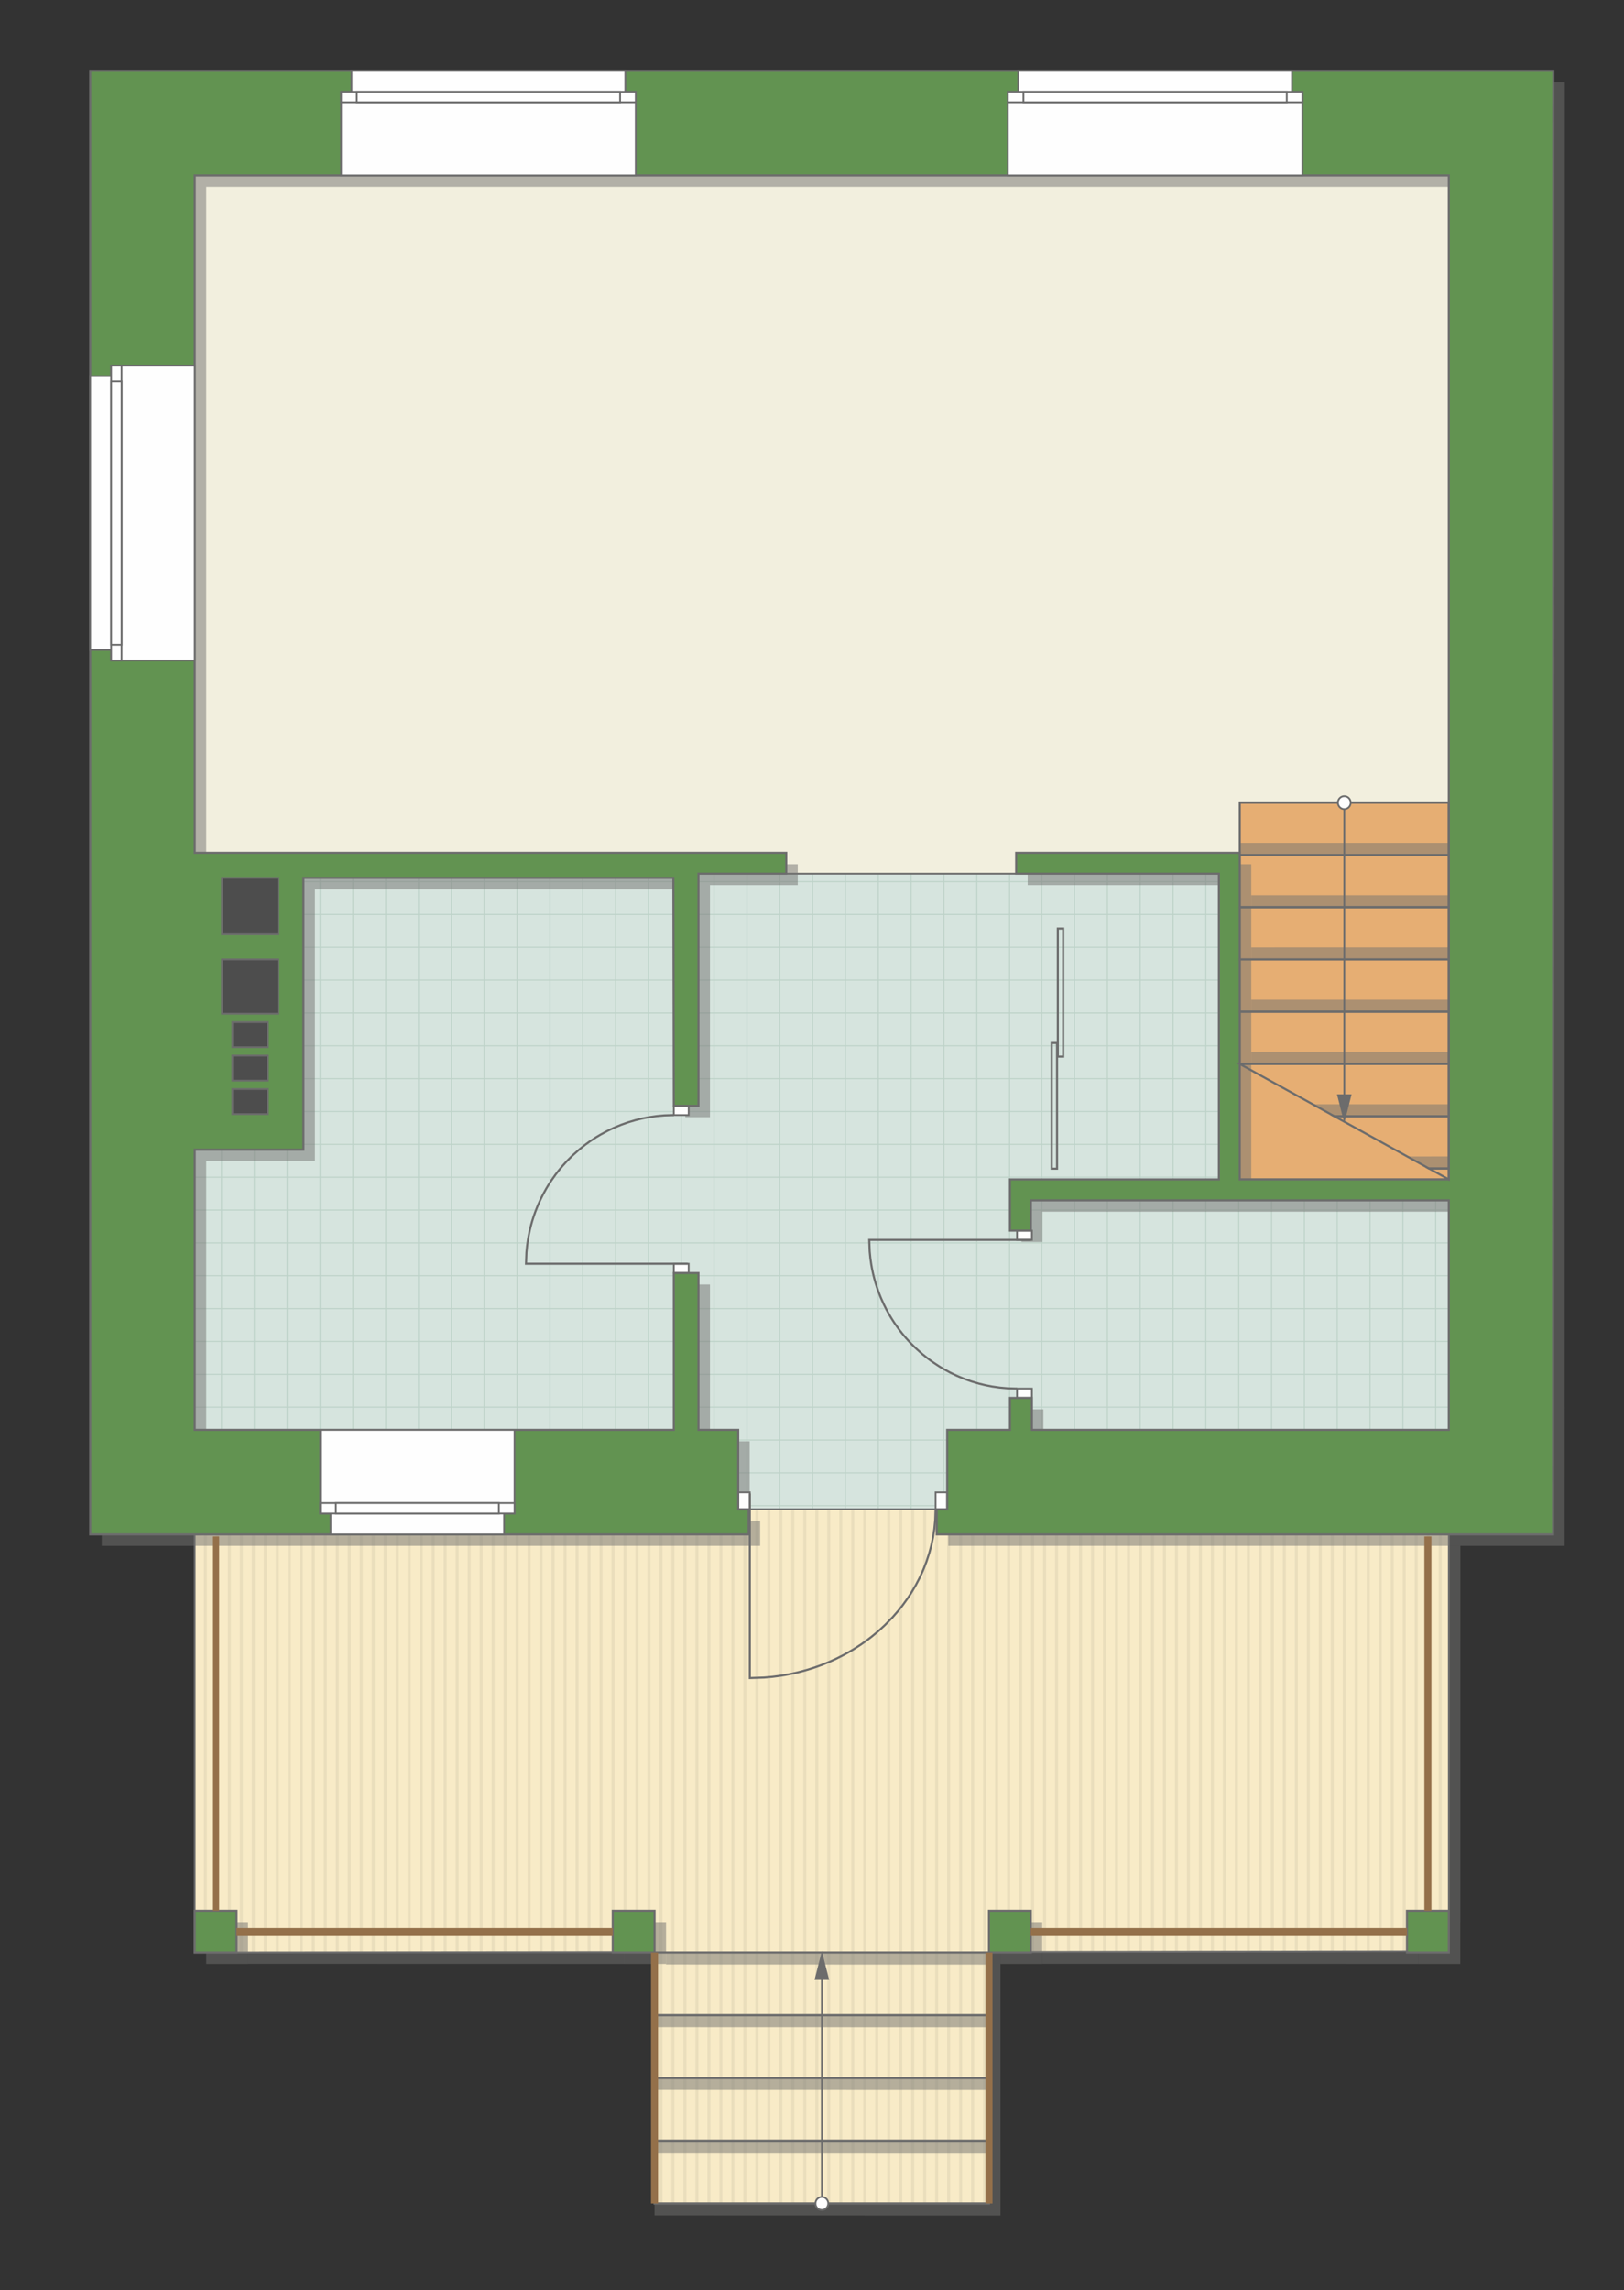 <?xml version="1.0" encoding="UTF-8"?>
<!DOCTYPE svg PUBLIC "-//W3C//DTD SVG 1.1//EN" "http://www.w3.org/Graphics/SVG/1.1/DTD/svg11.dtd">
<!-- Creator: CorelDRAW -->
<svg xmlns="http://www.w3.org/2000/svg" xml:space="preserve" width="155.327mm" height="218.972mm" version="1.1" style="shape-rendering:geometricPrecision; text-rendering:geometricPrecision; image-rendering:optimizeQuality; fill-rule:evenodd; clip-rule:evenodd"
viewBox="0 0 17343.67 24450.25"
 xmlns:xlink="http://www.w3.org/1999/xlink"
 xmlns:xodm="http://www.corel.com/coreldraw/odm/2003">
 <rect x="0" y="0" width="17343.67" height="24450.25" fill="#333333" stroke="none"/>
 <defs>
  <style type="text/css">
   <![CDATA[
    .str4 {stroke:#94704A;stroke-width:75.58;stroke-miterlimit:22.926}
    .str1 {stroke:#6C6C6C;stroke-width:18.86;stroke-miterlimit:22.926}
    .str2 {stroke:#6C6C6C;stroke-width:18.9;stroke-miterlimit:22.926}
    .str3 {stroke:#6C6C6C;stroke-width:22.33;stroke-miterlimit:22.926}
    .str0 {stroke:#BDD2C8;stroke-width:11.17;stroke-miterlimit:22.926}
    .fil1 {fill:none}
    .fil8 {fill:#FEFEFE}
    .fil0 {fill:#D6E4DE}
    .fil10 {fill:#4D4D4D}
    .fil9 {fill:#629351}
    .fil11 {fill:#6C6C6C}
    .fil6 {fill:#E6AE73}
    .fil4 {fill:#EADEBC}
    .fil5 {fill:#F2EFDE}
    .fil3 {fill:#F8EBC7}
    .fil12 {fill:white}
    .fil2 {fill:white}
    .fil7 {fill:#727271;fill-opacity:0.502}
   ]]>
  </style>
    <clipPath id="id0">
     <path d="M10136.4 16113.3l5336.11 -848.24 0 -2450.35 -2411.43 -2.14 -43.9 -851.27 0 -2633.94 -9843.64 0 -1093.7 2589.27 -2.23 3350.65 5805.93 846.04 2252.87 -0.03z"/>
    </clipPath>
    <clipPath id="id1">
     <path d="M2079.76 16381.17l5803.76 -267.86 2232.16 0 5356.85 267.86 0 4452.23 -4910.75 7.06 0 2683.56 -3571.32 0 0 -2683.28 -4910.7 4.69 0 -4464.25z"/>
    </clipPath>
 </defs>
 <g id="пол">
  <g id="_2349603131440">
   <polygon class="fil0" points="10136.4,16113.3 15472.5,15265.06 15472.5,12814.72 13061.07,12812.57 13017.17,11961.31 13017.17,9327.37 3173.53,9327.37 2079.83,11916.64 2077.6,15267.3 7883.53,16113.34 "/>
   <g style="clip-path:url(#id0)">
    <g>
     <path id="_1" class="fil1 str0" d="M8327.24 22027.85l0 -14087.14m350.7 14087.14l0 -14087.14m350.7 14087.14l0 -14087.14m350.7 14087.14l0 -14087.14m350.7 14087.14l0 -14087.14m350.69 14087.14l0 -14087.14m350.7 14087.14l0 -14087.14m350.7 14087.14l0 -14087.14m-5260.27 14087.33l0 -14087.15m350.7 14087.15l0 -14087.15m350.7 14087.15l0 -14087.15m350.7 14087.15l0 -14087.15m350.7 14087.15l0 -14087.15m350.69 14087.15l0 -14087.15m350.7 14087.15l0 -14087.15m350.7 14087.15l0 -14087.15m-5260.45 14086.96l0 -14087.14m350.7 14087.14l0 -14087.14m350.7 14087.14l0 -14087.14m350.69 14087.14l0 -14087.14m350.7 14087.14l0 -14087.14m350.7 14087.14l0 -14087.14m350.7 14087.14l0 -14087.14m350.7 14087.14l0 -14087.14m-5260.27 14087.33l0 -14087.15m350.7 14087.15l0 -14087.15m350.7 14087.15l0 -14087.15m350.69 14087.15l0 -14087.15m350.7 14087.15l0 -14087.15m350.7 14087.15l0 -14087.15m350.7 14087.15l0 -14087.15m350.7 14087.15l0 -14087.15"/>
     <path class="fil1 str0" d="M-3301.1 17477.3l23037.21 0m-23037.21 350.69l23037.21 0m-23037.21 350.7l23037.21 0m-23037.21 350.7l23037.21 0m-23037.21 350.7l23037.21 0m-23037.21 350.7l23037.21 0m-23037.21 350.69l23037.21 0m-23037.21 350.7l23037.21 0m-23037.51 -5260.26l23037.21 0m-23037.21 350.69l23037.21 0m-23037.21 350.7l23037.21 0m-23037.21 350.7l23037.21 0m-23037.21 350.7l23037.21 0m-23037.21 350.7l23037.21 0m-23037.21 350.69l23037.21 0m-23037.21 350.7l23037.21 0m-23036.91 -5260.45l23037.21 0m-23037.21 350.7l23037.21 0m-23037.21 350.7l23037.21 0m-23037.21 350.7l23037.21 0m-23037.21 350.69l23037.21 0m-23037.21 350.7l23037.21 0m-23037.21 350.7l23037.21 0m-23037.21 350.7l23037.21 0m-23037.51 -5260.27l23037.21 0m-23037.21 350.7l23037.21 0m-23037.21 350.7l23037.21 0m-23037.21 350.7l23037.21 0m-23037.21 350.69l23037.21 0m-23037.21 350.7l23037.21 0m-23037.21 350.7l23037.21 0m-23037.21 350.7l23037.21 0"/>
     <path class="fil1 str0" d="M-2543.98 22028.04l0 -14087.15m350.7 14087.15l0 -14087.15m350.7 14087.15l0 -14087.15m350.7 14087.15l0 -14087.15m350.7 14087.15l0 -14087.15m350.69 14087.15l0 -14087.15m350.7 14087.15l0 -14087.15m350.7 14087.15l0 -14087.15m-2805.39 14087.33l0 -14087.15"/>
     <path class="fil1 str0" d="M19541.15 22177.26l0 -14087.15m350.7 14087.15l0 -14087.15m350.7 14087.15l0 -14087.15m350.7 14087.15l0 -14087.15m350.7 14087.15l0 -14087.15m350.69 14087.15l0 -14087.15m350.7 14087.15l0 -14087.15m350.7 14087.15l0 -14087.15m-5260.27 14087.33l0 -14087.14m350.7 14087.14l0 -14087.14m350.7 14087.14l0 -14087.14m350.7 14087.14l0 -14087.14m350.69 14087.14l0 -14087.14m350.7 14087.14l0 -14087.14m350.7 14087.14l0 -14087.14m350.7 14087.14l0 -14087.14m-5260.45 14086.96l0 -14087.15m350.7 14087.15l0 -14087.15m350.7 14087.15l0 -14087.15m350.69 14087.15l0 -14087.15m350.7 14087.15l0 -14087.15m350.7 14087.15l0 -14087.15m350.7 14087.15l0 -14087.15m350.7 14087.15l0 -14087.15m-5260.27 14087.33l0 -14087.14m350.7 14087.14l0 -14087.14m350.69 14087.14l0 -14087.14m350.7 14087.14l0 -14087.14m350.7 14087.14l0 -14087.14m350.7 14087.14l0 -14087.14m350.7 14087.14l0 -14087.14m350.69 14087.14l0 -14087.14"/>
    </g>
   </g>
   <polygon class="fil1" points="10136.4,16113.3 15472.5,15265.06 15472.5,12814.72 13061.07,12812.57 13017.17,11961.31 13017.17,9327.37 3173.53,9327.37 2079.83,11916.64 2077.6,15267.3 7883.53,16113.34 "/>
   <polygon class="fil2" points="2079.76,16381.17 7883.52,16113.31 10115.68,16113.31 15472.54,16381.17 15472.54,20833.4 10561.78,20840.46 10561.78,23524.01 6990.46,23524.01 6990.46,20840.73 2079.76,20845.42 "/>
   <g style="clip-path:url(#id1)">
    <g>
     <g>
      <rect class="fil3" transform="matrix(4.67283E-13 9.611 50.716 -5.7666E-11 769.525 14118.7)" width="1042.23" height="257.49"/>
      <rect class="fil4" transform="matrix(4.67283E-13 9.611 0.124 -1.41348E-13 769.525 14118.7)" width="1042.23" height="257.49"/>
      <rect class="fil4" transform="matrix(4.67283E-13 9.611 0.124 -1.41348E-13 8451.11 14118.7)" width="1042.23" height="257.49"/>
      <rect class="fil4" transform="matrix(4.67283E-13 9.611 0.124 -1.41348E-13 2689.92 14118.7)" width="1042.23" height="257.49"/>
      <rect class="fil4" transform="matrix(4.67283E-13 9.611 0.124 -1.41348E-13 10371.5 14118.7)" width="1042.23" height="257.49"/>
      <rect class="fil4" transform="matrix(4.67283E-13 9.611 0.124 -1.41348E-13 4610.32 14118.7)" width="1042.23" height="257.49"/>
      <rect class="fil4" transform="matrix(4.67283E-13 9.611 0.124 -1.41348E-13 12291.9 14118.7)" width="1042.23" height="257.49"/>
      <rect class="fil4" transform="matrix(4.67283E-13 9.611 0.124 -1.41348E-13 6530.71 14118.7)" width="1042.23" height="257.49"/>
      <rect class="fil4" transform="matrix(4.67283E-13 9.611 0.124 -1.41348E-13 1153.6 14118.7)" width="1042.23" height="257.49"/>
      <rect class="fil4" transform="matrix(4.67283E-13 9.611 0.124 -1.41348E-13 8835.19 14118.7)" width="1042.23" height="257.49"/>
      <rect class="fil4" transform="matrix(4.67283E-13 9.611 0.124 -1.41348E-13 3074 14118.7)" width="1042.23" height="257.49"/>
      <rect class="fil4" transform="matrix(4.67283E-13 9.611 0.124 -1.41348E-13 10755.6 14118.7)" width="1042.23" height="257.49"/>
      <rect class="fil4" transform="matrix(4.67283E-13 9.611 0.124 -1.41348E-13 4994.39 14118.7)" width="1042.23" height="257.49"/>
      <rect class="fil4" transform="matrix(4.67283E-13 9.611 0.124 -1.41348E-13 12676 14118.7)" width="1042.23" height="257.49"/>
      <rect class="fil4" transform="matrix(4.67283E-13 9.611 0.124 -1.41348E-13 6914.79 14118.7)" width="1042.23" height="257.49"/>
      <rect class="fil4" transform="matrix(4.67283E-13 9.611 0.124 -1.41348E-13 1537.68 14118.7)" width="1042.23" height="257.49"/>
      <rect class="fil4" transform="matrix(4.67283E-13 9.611 0.124 -1.41348E-13 9219.26 14118.7)" width="1042.23" height="257.49"/>
      <rect class="fil4" transform="matrix(4.67283E-13 9.611 0.124 -1.41348E-13 3458.08 14118.7)" width="1042.23" height="257.49"/>
      <rect class="fil4" transform="matrix(4.67283E-13 9.611 0.124 -1.41348E-13 11139.7 14118.7)" width="1042.23" height="257.49"/>
      <rect class="fil4" transform="matrix(4.67283E-13 9.611 0.124 -1.41348E-13 5378.47 14118.7)" width="1042.23" height="257.49"/>
      <rect class="fil4" transform="matrix(4.67283E-13 9.611 0.124 -1.41348E-13 13060.1 14118.7)" width="1042.23" height="257.49"/>
      <rect class="fil4" transform="matrix(4.67283E-13 9.611 0.124 -1.41348E-13 7298.87 14118.7)" width="1042.23" height="257.49"/>
      <rect class="fil4" transform="matrix(4.67283E-13 9.611 0.124 -1.41348E-13 1921.76 14118.7)" width="1042.23" height="257.49"/>
      <rect class="fil4" transform="matrix(4.67283E-13 9.611 0.124 -1.41348E-13 9603.34 14118.7)" width="1042.23" height="257.49"/>
      <rect class="fil4" transform="matrix(4.67283E-13 9.611 0.124 -1.41348E-13 3842.16 14118.7)" width="1042.23" height="257.49"/>
      <rect class="fil4" transform="matrix(4.67283E-13 9.611 0.124 -1.41348E-13 11523.7 14118.7)" width="1042.23" height="257.49"/>
      <rect class="fil4" transform="matrix(4.67283E-13 9.611 0.124 -1.41348E-13 5762.55 14118.7)" width="1042.23" height="257.49"/>
      <rect class="fil4" transform="matrix(4.67283E-13 9.611 0.124 -1.41348E-13 13444.1 14118.7)" width="1042.23" height="257.49"/>
      <rect class="fil4" transform="matrix(4.67283E-13 9.611 0.124 -1.41348E-13 7682.95 14118.7)" width="1042.23" height="257.49"/>
      <rect class="fil4" transform="matrix(4.67283E-13 9.611 0.124 -1.41348E-13 2305.84 14118.7)" width="1042.23" height="257.49"/>
      <rect class="fil4" transform="matrix(4.67283E-13 9.611 0.124 -1.41348E-13 9987.42 14118.7)" width="1042.23" height="257.49"/>
      <rect class="fil4" transform="matrix(4.67283E-13 9.611 0.124 -1.41348E-13 4226.24 14118.7)" width="1042.23" height="257.49"/>
      <rect class="fil4" transform="matrix(4.67283E-13 9.611 0.124 -1.41348E-13 11907.8 14118.7)" width="1042.23" height="257.49"/>
      <rect class="fil4" transform="matrix(4.67283E-13 9.611 0.124 -1.41348E-13 6146.63 14118.7)" width="1042.23" height="257.49"/>
      <rect class="fil4" transform="matrix(4.67283E-13 9.611 0.124 -1.41348E-13 8067.03 14118.7)" width="1042.23" height="257.49"/>
      <rect class="fil4" transform="matrix(4.67283E-13 9.611 0.124 -1.41348E-13 897.551 14118.7)" width="1042.23" height="257.49"/>
      <rect class="fil4" transform="matrix(4.67283E-13 9.611 0.124 -1.41348E-13 8579.13 14118.7)" width="1042.23" height="257.49"/>
      <rect class="fil4" transform="matrix(4.67283E-13 9.611 0.124 -1.41348E-13 2817.95 14118.7)" width="1042.23" height="257.49"/>
      <rect class="fil4" transform="matrix(4.67283E-13 9.611 0.124 -1.41348E-13 10499.5 14118.7)" width="1042.23" height="257.49"/>
      <rect class="fil4" transform="matrix(4.67283E-13 9.611 0.124 -1.41348E-13 4738.34 14118.7)" width="1042.23" height="257.49"/>
      <rect class="fil4" transform="matrix(4.67283E-13 9.611 0.124 -1.41348E-13 12419.9 14118.7)" width="1042.23" height="257.49"/>
      <rect class="fil4" transform="matrix(4.67283E-13 9.611 0.124 -1.41348E-13 6658.74 14118.7)" width="1042.23" height="257.49"/>
      <rect class="fil4" transform="matrix(4.67283E-13 9.611 0.124 -1.41348E-13 1281.63 14118.7)" width="1042.23" height="257.49"/>
      <rect class="fil4" transform="matrix(4.67283E-13 9.611 0.124 -1.41348E-13 8963.21 14118.7)" width="1042.23" height="257.49"/>
      <rect class="fil4" transform="matrix(4.67283E-13 9.611 0.124 -1.41348E-13 3202.03 14118.7)" width="1042.23" height="257.49"/>
      <rect class="fil4" transform="matrix(4.67283E-13 9.611 0.124 -1.41348E-13 10883.6 14118.7)" width="1042.23" height="257.49"/>
      <rect class="fil4" transform="matrix(4.67283E-13 9.611 0.124 -1.41348E-13 5122.42 14118.7)" width="1042.23" height="257.49"/>
      <rect class="fil4" transform="matrix(4.67283E-13 9.611 0.124 -1.41348E-13 12804 14118.7)" width="1042.23" height="257.49"/>
      <rect class="fil4" transform="matrix(4.67283E-13 9.611 0.124 -1.41348E-13 7042.82 14118.7)" width="1042.23" height="257.49"/>
      <rect class="fil4" transform="matrix(4.67283E-13 9.611 0.124 -1.41348E-13 1665.71 14118.7)" width="1042.23" height="257.49"/>
      <rect class="fil4" transform="matrix(4.67283E-13 9.611 0.124 -1.41348E-13 9347.29 14118.7)" width="1042.23" height="257.49"/>
      <rect class="fil4" transform="matrix(4.67283E-13 9.611 0.124 -1.41348E-13 3586.1 14118.7)" width="1042.23" height="257.49"/>
      <rect class="fil4" transform="matrix(4.67283E-13 9.611 0.124 -1.41348E-13 11267.7 14118.7)" width="1042.23" height="257.49"/>
      <rect class="fil4" transform="matrix(4.67283E-13 9.611 0.124 -1.41348E-13 5506.5 14118.7)" width="1042.23" height="257.49"/>
      <rect class="fil4" transform="matrix(4.67283E-13 9.611 0.124 -1.41348E-13 13188.1 14118.7)" width="1042.23" height="257.49"/>
      <rect class="fil4" transform="matrix(4.67283E-13 9.611 0.124 -1.41348E-13 7426.9 14118.7)" width="1042.23" height="257.49"/>
      <rect class="fil4" transform="matrix(4.67283E-13 9.611 0.124 -1.41348E-13 2049.79 14118.7)" width="1042.23" height="257.49"/>
      <rect class="fil4" transform="matrix(4.67283E-13 9.611 0.124 -1.41348E-13 9731.37 14118.7)" width="1042.23" height="257.49"/>
      <rect class="fil4" transform="matrix(4.67283E-13 9.611 0.124 -1.41348E-13 3970.18 14118.7)" width="1042.23" height="257.49"/>
      <rect class="fil4" transform="matrix(4.67283E-13 9.611 0.124 -1.41348E-13 11651.8 14118.7)" width="1042.23" height="257.49"/>
      <rect class="fil4" transform="matrix(4.67283E-13 9.611 0.124 -1.41348E-13 5890.58 14118.7)" width="1042.23" height="257.49"/>
      <rect class="fil4" transform="matrix(4.67283E-13 9.611 0.124 -1.41348E-13 13572.2 14118.7)" width="1042.23" height="257.49"/>
      <rect class="fil4" transform="matrix(4.67283E-13 9.611 0.124 -1.41348E-13 7810.97 14118.7)" width="1042.23" height="257.49"/>
      <rect class="fil4" transform="matrix(4.67283E-13 9.611 0.124 -1.41348E-13 2433.87 14118.7)" width="1042.23" height="257.49"/>
      <rect class="fil4" transform="matrix(4.67283E-13 9.611 0.124 -1.41348E-13 10115.4 14118.7)" width="1042.23" height="257.49"/>
      <rect class="fil4" transform="matrix(4.67283E-13 9.611 0.124 -1.41348E-13 4354.26 14118.7)" width="1042.23" height="257.49"/>
      <rect class="fil4" transform="matrix(4.67283E-13 9.611 0.124 -1.41348E-13 12035.8 14118.7)" width="1042.23" height="257.49"/>
      <rect class="fil4" transform="matrix(4.67283E-13 9.611 0.124 -1.41348E-13 6274.66 14118.7)" width="1042.23" height="257.49"/>
      <rect class="fil4" transform="matrix(4.67283E-13 9.611 0.124 -1.41348E-13 8195.05 14118.7)" width="1042.23" height="257.49"/>
      <rect class="fil4" transform="matrix(4.67283E-13 9.611 0.124 -1.41348E-13 1025.58 14118.7)" width="1042.23" height="257.49"/>
      <rect class="fil4" transform="matrix(4.67283E-13 9.611 0.124 -1.41348E-13 8707.16 14118.7)" width="1042.23" height="257.49"/>
      <rect class="fil4" transform="matrix(4.67283E-13 9.611 0.124 -1.41348E-13 2945.97 14118.7)" width="1042.23" height="257.49"/>
      <rect class="fil4" transform="matrix(4.67283E-13 9.611 0.124 -1.41348E-13 10627.6 14118.7)" width="1042.23" height="257.49"/>
      <rect class="fil4" transform="matrix(4.67283E-13 9.611 0.124 -1.41348E-13 4866.37 14118.7)" width="1042.23" height="257.49"/>
      <rect class="fil4" transform="matrix(4.67283E-13 9.611 0.124 -1.41348E-13 12547.9 14118.7)" width="1042.23" height="257.49"/>
      <rect class="fil4" transform="matrix(4.67283E-13 9.611 0.124 -1.41348E-13 6786.76 14118.7)" width="1042.23" height="257.49"/>
      <rect class="fil4" transform="matrix(4.67283E-13 9.611 0.124 -1.41348E-13 1409.66 14118.7)" width="1042.23" height="257.49"/>
      <rect class="fil4" transform="matrix(4.67283E-13 9.611 0.124 -1.41348E-13 9091.24 14118.7)" width="1042.23" height="257.49"/>
      <rect class="fil4" transform="matrix(4.67283E-13 9.611 0.124 -1.41348E-13 3330.05 14118.7)" width="1042.23" height="257.49"/>
      <rect class="fil4" transform="matrix(4.67283E-13 9.611 0.124 -1.41348E-13 11011.6 14118.7)" width="1042.23" height="257.49"/>
      <rect class="fil4" transform="matrix(4.67283E-13 9.611 0.124 -1.41348E-13 5250.45 14118.7)" width="1042.23" height="257.49"/>
      <rect class="fil4" transform="matrix(4.67283E-13 9.611 0.124 -1.41348E-13 12932 14118.7)" width="1042.23" height="257.49"/>
      <rect class="fil4" transform="matrix(4.67283E-13 9.611 0.124 -1.41348E-13 7170.84 14118.7)" width="1042.23" height="257.49"/>
      <rect class="fil4" transform="matrix(4.67283E-13 9.611 0.124 -1.41348E-13 1793.74 14118.7)" width="1042.23" height="257.49"/>
      <rect class="fil4" transform="matrix(4.67283E-13 9.611 0.124 -1.41348E-13 9475.32 14118.7)" width="1042.23" height="257.49"/>
      <rect class="fil4" transform="matrix(4.67283E-13 9.611 0.124 -1.41348E-13 3714.13 14118.7)" width="1042.23" height="257.49"/>
      <rect class="fil4" transform="matrix(4.67283E-13 9.611 0.124 -1.41348E-13 11395.7 14118.7)" width="1042.23" height="257.49"/>
      <rect class="fil4" transform="matrix(4.67283E-13 9.611 0.124 -1.41348E-13 5634.53 14118.7)" width="1042.23" height="257.49"/>
      <rect class="fil4" transform="matrix(4.67283E-13 9.611 0.124 -1.41348E-13 13316.1 14118.7)" width="1042.23" height="257.49"/>
      <rect class="fil4" transform="matrix(4.67283E-13 9.611 0.124 -1.41348E-13 7554.92 14118.7)" width="1042.23" height="257.49"/>
      <rect class="fil4" transform="matrix(4.67283E-13 9.611 0.124 -1.41348E-13 2177.81 14118.7)" width="1042.23" height="257.49"/>
      <rect class="fil4" transform="matrix(4.67283E-13 9.611 0.124 -1.41348E-13 9859.4 14118.7)" width="1042.23" height="257.49"/>
      <rect class="fil4" transform="matrix(4.67283E-13 9.611 0.124 -1.41348E-13 4098.21 14118.7)" width="1042.23" height="257.49"/>
      <rect class="fil4" transform="matrix(4.67283E-13 9.611 0.124 -1.41348E-13 11779.8 14118.7)" width="1042.23" height="257.49"/>
      <rect class="fil4" transform="matrix(4.67283E-13 9.611 0.124 -1.41348E-13 6018.61 14118.7)" width="1042.23" height="257.49"/>
      <rect class="fil4" transform="matrix(4.67283E-13 9.611 0.124 -1.41348E-13 13700.2 14118.7)" width="1042.23" height="257.49"/>
      <rect class="fil4" transform="matrix(4.67283E-13 9.611 0.124 -1.41348E-13 7939 14118.7)" width="1042.23" height="257.49"/>
      <rect class="fil4" transform="matrix(4.67283E-13 9.611 0.124 -1.41348E-13 2561.89 14118.7)" width="1042.23" height="257.49"/>
      <rect class="fil4" transform="matrix(4.67283E-13 9.611 0.124 -1.41348E-13 10243.5 14118.7)" width="1042.23" height="257.49"/>
      <rect class="fil4" transform="matrix(4.67283E-13 9.611 0.124 -1.41348E-13 4482.29 14118.7)" width="1042.23" height="257.49"/>
      <rect class="fil4" transform="matrix(4.67283E-13 9.611 0.124 -1.41348E-13 12163.9 14118.7)" width="1042.23" height="257.49"/>
      <rect class="fil4" transform="matrix(4.67283E-13 9.611 0.124 -1.41348E-13 6402.68 14118.7)" width="1042.23" height="257.49"/>
      <rect class="fil4" transform="matrix(4.67283E-13 9.611 0.124 -1.41348E-13 8323.08 14118.7)" width="1042.23" height="257.49"/>
     </g>
     <g>
      <rect class="fil3" transform="matrix(4.67283E-13 9.611 50.716 -5.7666E-11 13828.2 14118.7)" width="1042.23" height="257.49"/>
      <rect class="fil4" transform="matrix(4.67283E-13 9.611 0.124 -1.41348E-13 13828.2 14118.7)" width="1042.23" height="257.49"/>
      <rect class="fil4" transform="matrix(4.67283E-13 9.611 0.124 -1.41348E-13 21509.8 14118.7)" width="1042.23" height="257.49"/>
      <rect class="fil4" transform="matrix(4.67283E-13 9.611 0.124 -1.41348E-13 15748.6 14118.7)" width="1042.23" height="257.49"/>
      <rect class="fil4" transform="matrix(4.67283E-13 9.611 0.124 -1.41348E-13 23430.2 14118.7)" width="1042.23" height="257.49"/>
      <rect class="fil4" transform="matrix(4.67283E-13 9.611 0.124 -1.41348E-13 17669 14118.7)" width="1042.23" height="257.49"/>
      <rect class="fil4" transform="matrix(4.67283E-13 9.611 0.124 -1.41348E-13 25350.6 14118.7)" width="1042.23" height="257.49"/>
      <rect class="fil4" transform="matrix(4.67283E-13 9.611 0.124 -1.41348E-13 19589.4 14118.7)" width="1042.23" height="257.49"/>
      <rect class="fil4" transform="matrix(4.67283E-13 9.611 0.124 -1.41348E-13 14212.3 14118.7)" width="1042.23" height="257.49"/>
      <rect class="fil4" transform="matrix(4.67283E-13 9.611 0.124 -1.41348E-13 21893.9 14118.7)" width="1042.23" height="257.49"/>
      <rect class="fil4" transform="matrix(4.67283E-13 9.611 0.124 -1.41348E-13 16132.7 14118.7)" width="1042.23" height="257.49"/>
      <rect class="fil4" transform="matrix(4.67283E-13 9.611 0.124 -1.41348E-13 23814.3 14118.7)" width="1042.23" height="257.49"/>
      <rect class="fil4" transform="matrix(4.67283E-13 9.611 0.124 -1.41348E-13 18053.1 14118.7)" width="1042.23" height="257.49"/>
      <rect class="fil4" transform="matrix(4.67283E-13 9.611 0.124 -1.41348E-13 25734.7 14118.7)" width="1042.23" height="257.49"/>
      <rect class="fil4" transform="matrix(4.67283E-13 9.611 0.124 -1.41348E-13 19973.5 14118.7)" width="1042.23" height="257.49"/>
      <rect class="fil4" transform="matrix(4.67283E-13 9.611 0.124 -1.41348E-13 14596.4 14118.7)" width="1042.23" height="257.49"/>
      <rect class="fil4" transform="matrix(4.67283E-13 9.611 0.124 -1.41348E-13 22278 14118.7)" width="1042.23" height="257.49"/>
      <rect class="fil4" transform="matrix(4.67283E-13 9.611 0.124 -1.41348E-13 16516.8 14118.7)" width="1042.23" height="257.49"/>
      <rect class="fil4" transform="matrix(4.67283E-13 9.611 0.124 -1.41348E-13 24198.4 14118.7)" width="1042.23" height="257.49"/>
      <rect class="fil4" transform="matrix(4.67283E-13 9.611 0.124 -1.41348E-13 18437.2 14118.7)" width="1042.23" height="257.49"/>
      <rect class="fil4" transform="matrix(4.67283E-13 9.611 0.124 -1.41348E-13 26118.7 14118.7)" width="1042.23" height="257.49"/>
      <rect class="fil4" transform="matrix(4.67283E-13 9.611 0.124 -1.41348E-13 20357.6 14118.7)" width="1042.23" height="257.49"/>
      <rect class="fil4" transform="matrix(4.67283E-13 9.611 0.124 -1.41348E-13 14980.5 14118.7)" width="1042.23" height="257.49"/>
      <rect class="fil4" transform="matrix(4.67283E-13 9.611 0.124 -1.41348E-13 22662 14118.7)" width="1042.23" height="257.49"/>
      <rect class="fil4" transform="matrix(4.67283E-13 9.611 0.124 -1.41348E-13 16900.8 14118.7)" width="1042.23" height="257.49"/>
      <rect class="fil4" transform="matrix(4.67283E-13 9.611 0.124 -1.41348E-13 24582.4 14118.7)" width="1042.23" height="257.49"/>
      <rect class="fil4" transform="matrix(4.67283E-13 9.611 0.124 -1.41348E-13 18821.2 14118.7)" width="1042.23" height="257.49"/>
      <rect class="fil4" transform="matrix(4.67283E-13 9.611 0.124 -1.41348E-13 26502.8 14118.7)" width="1042.23" height="257.49"/>
      <rect class="fil4" transform="matrix(4.67283E-13 9.611 0.124 -1.41348E-13 20741.6 14118.7)" width="1042.23" height="257.49"/>
      <rect class="fil4" transform="matrix(4.67283E-13 9.611 0.124 -1.41348E-13 15364.5 14118.7)" width="1042.23" height="257.49"/>
      <rect class="fil4" transform="matrix(4.67283E-13 9.611 0.124 -1.41348E-13 23046.1 14118.7)" width="1042.23" height="257.49"/>
      <rect class="fil4" transform="matrix(4.67283E-13 9.611 0.124 -1.41348E-13 17284.9 14118.7)" width="1042.23" height="257.49"/>
      <rect class="fil4" transform="matrix(4.67283E-13 9.611 0.124 -1.41348E-13 24966.5 14118.7)" width="1042.23" height="257.49"/>
      <rect class="fil4" transform="matrix(4.67283E-13 9.611 0.124 -1.41348E-13 19205.3 14118.7)" width="1042.23" height="257.49"/>
      <rect class="fil4" transform="matrix(4.67283E-13 9.611 0.124 -1.41348E-13 21125.7 14118.7)" width="1042.23" height="257.49"/>
      <rect class="fil4" transform="matrix(4.67283E-13 9.611 0.124 -1.41348E-13 13956.2 14118.7)" width="1042.23" height="257.49"/>
      <rect class="fil4" transform="matrix(4.67283E-13 9.611 0.124 -1.41348E-13 21637.8 14118.7)" width="1042.23" height="257.49"/>
      <rect class="fil4" transform="matrix(4.67283E-13 9.611 0.124 -1.41348E-13 15876.6 14118.7)" width="1042.23" height="257.49"/>
      <rect class="fil4" transform="matrix(4.67283E-13 9.611 0.124 -1.41348E-13 23558.2 14118.7)" width="1042.23" height="257.49"/>
      <rect class="fil4" transform="matrix(4.67283E-13 9.611 0.124 -1.41348E-13 17797 14118.7)" width="1042.23" height="257.49"/>
      <rect class="fil4" transform="matrix(4.67283E-13 9.611 0.124 -1.41348E-13 25478.6 14118.7)" width="1042.23" height="257.49"/>
      <rect class="fil4" transform="matrix(4.67283E-13 9.611 0.124 -1.41348E-13 19717.4 14118.7)" width="1042.23" height="257.49"/>
      <rect class="fil4" transform="matrix(4.67283E-13 9.611 0.124 -1.41348E-13 14340.3 14118.7)" width="1042.23" height="257.49"/>
      <rect class="fil4" transform="matrix(4.67283E-13 9.611 0.124 -1.41348E-13 22021.9 14118.7)" width="1042.23" height="257.49"/>
      <rect class="fil4" transform="matrix(4.67283E-13 9.611 0.124 -1.41348E-13 16260.7 14118.7)" width="1042.23" height="257.49"/>
      <rect class="fil4" transform="matrix(4.67283E-13 9.611 0.124 -1.41348E-13 23942.3 14118.7)" width="1042.23" height="257.49"/>
      <rect class="fil4" transform="matrix(4.67283E-13 9.611 0.124 -1.41348E-13 18181.1 14118.7)" width="1042.23" height="257.49"/>
      <rect class="fil4" transform="matrix(4.67283E-13 9.611 0.124 -1.41348E-13 25862.7 14118.7)" width="1042.23" height="257.49"/>
      <rect class="fil4" transform="matrix(4.67283E-13 9.611 0.124 -1.41348E-13 20101.5 14118.7)" width="1042.23" height="257.49"/>
      <rect class="fil4" transform="matrix(4.67283E-13 9.611 0.124 -1.41348E-13 14724.4 14118.7)" width="1042.23" height="257.49"/>
      <rect class="fil4" transform="matrix(4.67283E-13 9.611 0.124 -1.41348E-13 22406 14118.7)" width="1042.23" height="257.49"/>
      <rect class="fil4" transform="matrix(4.67283E-13 9.611 0.124 -1.41348E-13 16644.8 14118.7)" width="1042.23" height="257.49"/>
      <rect class="fil4" transform="matrix(4.67283E-13 9.611 0.124 -1.41348E-13 24326.4 14118.7)" width="1042.23" height="257.49"/>
      <rect class="fil4" transform="matrix(4.67283E-13 9.611 0.124 -1.41348E-13 18565.2 14118.7)" width="1042.23" height="257.49"/>
      <rect class="fil4" transform="matrix(4.67283E-13 9.611 0.124 -1.41348E-13 26246.8 14118.7)" width="1042.23" height="257.49"/>
      <rect class="fil4" transform="matrix(4.67283E-13 9.611 0.124 -1.41348E-13 20485.6 14118.7)" width="1042.23" height="257.49"/>
      <rect class="fil4" transform="matrix(4.67283E-13 9.611 0.124 -1.41348E-13 15108.5 14118.7)" width="1042.23" height="257.49"/>
      <rect class="fil4" transform="matrix(4.67283E-13 9.611 0.124 -1.41348E-13 22790.1 14118.7)" width="1042.23" height="257.49"/>
      <rect class="fil4" transform="matrix(4.67283E-13 9.611 0.124 -1.41348E-13 17028.9 14118.7)" width="1042.23" height="257.49"/>
      <rect class="fil4" transform="matrix(4.67283E-13 9.611 0.124 -1.41348E-13 24710.5 14118.7)" width="1042.23" height="257.49"/>
      <rect class="fil4" transform="matrix(4.67283E-13 9.611 0.124 -1.41348E-13 18949.3 14118.7)" width="1042.23" height="257.49"/>
      <rect class="fil4" transform="matrix(4.67283E-13 9.611 0.124 -1.41348E-13 26630.9 14118.7)" width="1042.23" height="257.49"/>
      <rect class="fil4" transform="matrix(4.67283E-13 9.611 0.124 -1.41348E-13 20869.7 14118.7)" width="1042.23" height="257.49"/>
      <rect class="fil4" transform="matrix(4.67283E-13 9.611 0.124 -1.41348E-13 15492.6 14118.7)" width="1042.23" height="257.49"/>
      <rect class="fil4" transform="matrix(4.67283E-13 9.611 0.124 -1.41348E-13 23174.1 14118.7)" width="1042.23" height="257.49"/>
      <rect class="fil4" transform="matrix(4.67283E-13 9.611 0.124 -1.41348E-13 17413 14118.7)" width="1042.23" height="257.49"/>
      <rect class="fil4" transform="matrix(4.67283E-13 9.611 0.124 -1.41348E-13 25094.5 14118.7)" width="1042.23" height="257.49"/>
      <rect class="fil4" transform="matrix(4.67283E-13 9.611 0.124 -1.41348E-13 19333.4 14118.7)" width="1042.23" height="257.49"/>
      <rect class="fil4" transform="matrix(4.67283E-13 9.611 0.124 -1.41348E-13 21253.7 14118.7)" width="1042.23" height="257.49"/>
      <rect class="fil4" transform="matrix(4.67283E-13 9.611 0.124 -1.41348E-13 14084.3 14118.7)" width="1042.23" height="257.49"/>
      <rect class="fil4" transform="matrix(4.67283E-13 9.611 0.124 -1.41348E-13 21765.9 14118.7)" width="1042.23" height="257.49"/>
      <rect class="fil4" transform="matrix(4.67283E-13 9.611 0.124 -1.41348E-13 16004.7 14118.7)" width="1042.23" height="257.49"/>
      <rect class="fil4" transform="matrix(4.67283E-13 9.611 0.124 -1.41348E-13 23686.2 14118.7)" width="1042.23" height="257.49"/>
      <rect class="fil4" transform="matrix(4.67283E-13 9.611 0.124 -1.41348E-13 17925.1 14118.7)" width="1042.23" height="257.49"/>
      <rect class="fil4" transform="matrix(4.67283E-13 9.611 0.124 -1.41348E-13 25606.6 14118.7)" width="1042.23" height="257.49"/>
      <rect class="fil4" transform="matrix(4.67283E-13 9.611 0.124 -1.41348E-13 19845.5 14118.7)" width="1042.23" height="257.49"/>
      <rect class="fil4" transform="matrix(4.67283E-13 9.611 0.124 -1.41348E-13 14468.3 14118.7)" width="1042.23" height="257.49"/>
      <rect class="fil4" transform="matrix(4.67283E-13 9.611 0.124 -1.41348E-13 22149.9 14118.7)" width="1042.23" height="257.49"/>
      <rect class="fil4" transform="matrix(4.67283E-13 9.611 0.124 -1.41348E-13 16388.7 14118.7)" width="1042.23" height="257.49"/>
      <rect class="fil4" transform="matrix(4.67283E-13 9.611 0.124 -1.41348E-13 24070.3 14118.7)" width="1042.23" height="257.49"/>
      <rect class="fil4" transform="matrix(4.67283E-13 9.611 0.124 -1.41348E-13 18309.1 14118.7)" width="1042.23" height="257.49"/>
      <rect class="fil4" transform="matrix(4.67283E-13 9.611 0.124 -1.41348E-13 25990.7 14118.7)" width="1042.23" height="257.49"/>
      <rect class="fil4" transform="matrix(4.67283E-13 9.611 0.124 -1.41348E-13 20229.5 14118.7)" width="1042.23" height="257.49"/>
      <rect class="fil4" transform="matrix(4.67283E-13 9.611 0.124 -1.41348E-13 14852.4 14118.7)" width="1042.23" height="257.49"/>
      <rect class="fil4" transform="matrix(4.67283E-13 9.611 0.124 -1.41348E-13 22534 14118.7)" width="1042.23" height="257.49"/>
      <rect class="fil4" transform="matrix(4.67283E-13 9.611 0.124 -1.41348E-13 16772.8 14118.7)" width="1042.23" height="257.49"/>
      <rect class="fil4" transform="matrix(4.67283E-13 9.611 0.124 -1.41348E-13 24454.4 14118.7)" width="1042.23" height="257.49"/>
      <rect class="fil4" transform="matrix(4.67283E-13 9.611 0.124 -1.41348E-13 18693.2 14118.7)" width="1042.23" height="257.49"/>
      <rect class="fil4" transform="matrix(4.67283E-13 9.611 0.124 -1.41348E-13 26374.8 14118.7)" width="1042.23" height="257.49"/>
      <rect class="fil4" transform="matrix(4.67283E-13 9.611 0.124 -1.41348E-13 20613.6 14118.7)" width="1042.23" height="257.49"/>
      <rect class="fil4" transform="matrix(4.67283E-13 9.611 0.124 -1.41348E-13 15236.5 14118.7)" width="1042.23" height="257.49"/>
      <rect class="fil4" transform="matrix(4.67283E-13 9.611 0.124 -1.41348E-13 22918.1 14118.7)" width="1042.23" height="257.49"/>
      <rect class="fil4" transform="matrix(4.67283E-13 9.611 0.124 -1.41348E-13 17156.9 14118.7)" width="1042.23" height="257.49"/>
      <rect class="fil4" transform="matrix(4.67283E-13 9.611 0.124 -1.41348E-13 24838.5 14118.7)" width="1042.23" height="257.49"/>
      <rect class="fil4" transform="matrix(4.67283E-13 9.611 0.124 -1.41348E-13 19077.3 14118.7)" width="1042.23" height="257.49"/>
      <rect class="fil4" transform="matrix(4.67283E-13 9.611 0.124 -1.41348E-13 26758.9 14118.7)" width="1042.23" height="257.49"/>
      <rect class="fil4" transform="matrix(4.67283E-13 9.611 0.124 -1.41348E-13 20997.7 14118.7)" width="1042.23" height="257.49"/>
      <rect class="fil4" transform="matrix(4.67283E-13 9.611 0.124 -1.41348E-13 15620.6 14118.7)" width="1042.23" height="257.49"/>
      <rect class="fil4" transform="matrix(4.67283E-13 9.611 0.124 -1.41348E-13 23302.2 14118.7)" width="1042.23" height="257.49"/>
      <rect class="fil4" transform="matrix(4.67283E-13 9.611 0.124 -1.41348E-13 17541 14118.7)" width="1042.23" height="257.49"/>
      <rect class="fil4" transform="matrix(4.67283E-13 9.611 0.124 -1.41348E-13 25222.6 14118.7)" width="1042.23" height="257.49"/>
      <rect class="fil4" transform="matrix(4.67283E-13 9.611 0.124 -1.41348E-13 19461.4 14118.7)" width="1042.23" height="257.49"/>
      <rect class="fil4" transform="matrix(4.67283E-13 9.611 0.124 -1.41348E-13 21381.8 14118.7)" width="1042.23" height="257.49"/>
     </g>
    </g>
   </g>
   <polygon class="fil1 str1" points="2079.76,16381.17 7883.52,16113.31 10115.68,16113.31 15472.54,16381.17 15472.54,20833.4 10561.78,20840.46 10561.78,23524.01 6990.46,23524.01 6990.46,20840.73 2079.76,20845.42 "/>
   <polygon class="fil5 str2" points="16088.79,1863.87 16072.56,8455.46 15472.5,8568.76 13240.37,8568.76 13240.37,9235.96 13017.17,9327.37 1591.88,9327.37 1591.88,1318.64 15740.36,1095.42 "/>
   <polygon class="fil6 str2" points="13240.37,8568.76 13240.37,12591.51 15472.5,12591.51 15472.5,8568.76 "/>
  </g>
 </g>
 <g id="тень">
  <g id="_2385778744880">
   <g>
    <polygon class="fil7" points="13240.37,9125.78 15472.54,9126.83 15472.54,8998 13240.37,8998.13 "/>
    <polygon class="fil7" points="13363.28,9684.79 15472.54,9685.84 15472.54,9557.01 13363.28,9557.14 "/>
    <polygon class="fil7" points="13363.28,10241.82 15472.54,10242.87 15472.54,10114.04 13363.28,10114.18 "/>
    <polygon class="fil7" points="13363.28,10800.83 15472.54,10801.88 15472.54,10673.05 13363.28,10673.19 "/>
    <polygon class="fil7" points="13363.28,11357.97 15472.54,11359.02 15472.54,11230.19 13363.28,11230.32 "/>
    <polygon class="fil7" points="14251,11916.98 15472.54,11918.03 15472.54,11789.2 14019.73,11789.33 "/>
    <polygon class="fil7" points="15261.61,12473.89 15472.54,12474.94 15472.54,12346.11 15033.88,12346.24 "/>
   </g>
   <g>
    <polygon class="fil7" points="16711.46,878.24 1086.58,878.24 1086.58,16503.12 6221.33,16503.12 6665.06,16503.12 8118.08,16503.12 8118.08,16235.25 8006.42,16235.25 8006.42,15386.97 7582.22,15386.97 7582.22,13712.95 7318.83,13712.95 7318.83,15386.97 2202.72,15386.97 2202.72,12395.72 3363.4,12395.72 3363.4,9493.91 7314.35,9493.91 7318.83,11927.2 7582.22,11927.2 7582.22,9449.28 8519.72,9449.28 8519.72,9226.07 2202.72,9226.07 2202.72,1994.3 15595.4,1994.3 15595.4,12713.42 13363.26,12713.42 13363.26,9226.07 10975.1,9226.07 10975.1,9449.28 13140.06,9449.28 13140.06,12713.39 10908.88,12713.39 10908.88,13259.99 11132.19,13259.99 11132.19,12936.63 15595.4,12936.63 15595.4,15386.97 11143.25,15386.97 11143.25,15045.74 10908.88,15045.74 10908.88,15386.97 10238.6,15386.97 10238.6,16235.25 10126.94,16235.25 10126.94,16503.12 11132.54,16503.12 11578.95,16503.12 16709.17,16503.12 "/>
    <polygon class="fil7" points="2649.08,20520.92 2649.08,20967.33 2202.65,20967.33 2202.65,20520.92 "/>
    <polygon class="fil7" points="7113.36,20520.92 7113.36,20967.33 6666.94,20967.33 6666.94,20520.92 "/>
    <polygon class="fil7" points="11131.09,20520.92 11131.09,20967.33 10684.66,20967.33 10684.66,20520.92 "/>
    <polygon class="fil7" points="15595.33,20520.92 15595.33,20967.33 15148.9,20967.33 15148.9,20520.92 "/>
   </g>
   <g>
    <polygon class="fil7" points="7113.35,20973.07 10561.77,20974.12 10561.77,20845.29 7113.35,20845.42 "/>
    <polygon class="fil7" points="6990.47,21642.7 10561.75,21643.75 10561.75,21514.92 6990.47,21515.06 "/>
    <polygon class="fil7" points="6990.47,22312.41 10561.75,22313.46 10561.75,22184.63 6990.47,22184.76 "/>
    <polygon class="fil7" points="6990.47,22982.03 10561.75,22983.08 10561.75,22854.25 6990.47,22854.38 "/>
    <polygon class="fil7" points="6990.47,23651.75 10561.75,23652.8 10561.75,23523.97 6990.47,23524.1 "/>
    <polygon class="fil7" points="10561.73,20845.42 10560.72,23652.8 10684.66,23652.8 10684.54,20845.42 "/>
    <polygon class="fil7" points="15473.54,16503.12 15472.54,20520.92 15596.48,20520.92 15596.36,16503.12 "/>
    <polygon class="fil7" points="11131.09,20966.34 15148.9,20967.33 15148.9,20845.29 11131.09,20845.41 "/>
    <polygon class="fil7" points="2649.08,20966.34 6666.89,20967.33 6666.89,20845.29 2649.08,20845.41 "/>
   </g>
  </g>
 </g>
 <g id="двери">
  <g id="_2385778750544">
   <g>
    <polygon class="fil8 str1" points="8007.58,16113.3 8007.58,15932.08 7883.52,15932.08 7883.52,16113.3 "/>
    <polyline class="fil1 str3" points="8007.58,15944.37 8007.58,17914.34 8160.29,17909.09 8250.9,17900.94 8332.16,17890.36 8384.91,17881.82 8457.04,17867.94 8525.95,17852.24 8570.04,17840.94 8632.75,17823.12 8702.75,17800.68 8777.68,17773.63 8860.23,17740.01 8931.33,17707.64 9007.55,17669.18 9056.33,17642.45 9113.82,17608.62 9195.21,17556.16 9255.08,17513.84 9311.16,17471.07 9380.91,17413.16 9450.36,17349.59 9531.75,17266.38 9596.41,17192.18 9639.74,17137.57 9696.04,17059.59 9729.8,17008.13 9778.91,16925.51 9821.91,16843.25 9860.34,16758.92 9894.46,16671.57 9925.41,16576.48 9947.02,16494.84 9963.82,16415.55 9978.43,16322.22 9987.67,16228.27 9991.63,16113.3 "/>
    <polygon class="fil8 str1" points="9991.63,15932.08 10115.69,15932.08 10115.69,16113.3 9991.63,16113.3 "/>
   </g>
   <g>
    <polygon class="fil8 str1" points="10861.54,13237.34 11020.36,13237.34 11020.36,13138.08 10861.54,13138.08 "/>
    <polyline class="fil1 str3" points="11009.58,13237.34 9283.25,13237.34 9287.85,13359.49 9295,13431.99 9304.28,13497 9311.76,13539.21 9323.92,13596.91 9337.68,13652.04 9347.58,13687.31 9363.19,13737.47 9382.85,13793.46 9406.56,13853.41 9436.03,13919.46 9464.4,13976.33 9498.09,14037.31 9521.51,14076.34 9551.17,14122.33 9597.14,14187.44 9634.22,14235.34 9671.7,14280.2 9722.45,14336 9778.16,14391.57 9851.07,14456.67 9916.12,14508.41 9963.96,14543.06 10032.29,14588.11 10077.4,14615.12 10149.8,14654.4 10221.88,14688.8 10295.78,14719.55 10372.32,14746.84 10455.66,14771.6 10527.19,14788.89 10596.68,14802.33 10678.47,14814.02 10760.79,14821.41 10861.54,14824.58 "/>
    <polygon class="fil8 str1" points="11020.36,14824.58 11020.36,14923.83 10861.54,14923.83 10861.54,14824.58 "/>
   </g>
   <g>
    <polygon class="fil8 str1" points="7195.92,13491.75 7354.74,13491.75 7354.74,13591 7195.92,13591 "/>
    <polyline class="fil1 str3" points="7343.96,13491.75 5617.63,13491.75 5622.23,13369.6 5629.38,13297.1 5638.66,13232.09 5646.14,13189.88 5658.3,13132.17 5672.06,13077.05 5681.96,13041.78 5697.57,12991.62 5717.23,12935.62 5740.94,12875.67 5770.41,12809.63 5798.78,12752.76 5832.47,12691.78 5855.89,12652.74 5885.55,12606.75 5931.52,12541.64 5968.6,12493.74 6006.08,12448.89 6056.83,12393.08 6112.54,12337.52 6185.45,12272.41 6250.49,12220.68 6298.34,12186.02 6366.66,12140.98 6411.77,12113.97 6484.17,12074.69 6556.26,12040.28 6630.16,12009.53 6706.7,11982.24 6790.04,11957.49 6861.57,11940.19 6931.06,11926.76 7012.85,11915.07 7095.17,11907.68 7195.92,11904.51 "/>
    <polygon class="fil8 str1" points="7354.74,11904.51 7354.74,11805.25 7195.92,11805.25 7195.92,11904.51 "/>
   </g>
  </g>
 </g>
 <g id="стена">
  <g id="_2385778755584">
   <polygon class="fil9 str3" points="16588.57,756.33 963.68,756.33 963.68,16381.21 6098.44,16381.21 6542.17,16381.21 7995.19,16381.21 7995.19,16113.34 7883.53,16113.34 7883.53,15265.06 7459.33,15265.06 7459.33,13591.04 7195.93,13591.04 7195.93,15265.06 2079.83,15265.06 2079.83,12273.81 3240.51,12273.81 3240.51,9372 7191.46,9372 7195.93,11805.29 7459.33,11805.29 7459.33,9327.37 8396.83,9327.37 8396.83,9104.16 2079.83,9104.16 2079.83,1872.39 15472.5,1872.39 15472.5,12591.51 13240.37,12591.51 13240.37,9104.16 10852.21,9104.16 10852.21,9327.37 13017.17,9327.37 13017.17,12591.48 10785.98,12591.48 10785.98,13138.08 11009.3,13138.08 11009.3,12814.72 15472.5,12814.72 15472.5,15265.06 11020.36,15265.06 11020.36,14923.83 10785.98,14923.83 10785.98,15265.06 10115.71,15265.06 10115.71,16113.34 10004.05,16113.34 10004.05,16381.21 11009.65,16381.21 11456.06,16381.21 16586.28,16381.21 "/>
   <polygon class="fil9 str3" points="2526.19,20399.01 2526.19,20845.42 2079.76,20845.42 2079.76,20399.01 "/>
   <polygon class="fil9 str3" points="6990.47,20399.01 6990.47,20845.42 6544.05,20845.42 6544.05,20399.01 "/>
   <polygon class="fil9 str3" points="11008.2,20399.01 11008.2,20845.42 10561.77,20845.42 10561.77,20399.01 "/>
   <polygon class="fil9 str3" points="15472.44,20399.01 15472.44,20845.42 15026.01,20845.42 15026.01,20399.01 "/>
  </g>
 </g>
 <g id="окно">
  <g id="_2385778753328">
   <g>
    <polygon class="fil8 str1" points="13798.22,756.33 10874.09,756.33 10874.09,979.54 10762.55,979.54 10762.55,1872.39 13909.82,1872.39 13909.82,979.54 13798.22,979.54 "/>
    <polygon class="fil8 str1" points="13564.18,979.54 10762.55,979.54 10762.55,1091.14 13909.82,1091.14 13909.82,979.54 "/>
    <polygon class="fil8 str1" points="13742.39,1035.35 13742.39,1091.14 10929.92,1091.14 10929.92,979.54 13742.39,979.54 "/>
   </g>
   <g>
    <polygon class="fil8 str1" points="6678.17,756.33 3754.04,756.33 3754.04,979.54 3642.5,979.54 3642.5,1872.39 6789.77,1872.39 6789.77,979.54 6678.17,979.54 "/>
    <polygon class="fil8 str1" points="6444.13,979.54 3642.5,979.54 3642.5,1091.14 6789.77,1091.14 6789.77,979.54 "/>
    <polygon class="fil8 str1" points="6622.34,1035.35 6622.34,1091.14 3809.87,1091.14 3809.87,979.54 6622.34,979.54 "/>
   </g>
   <g>
    <polygon class="fil8 str1" points="963.68,6939.2 963.68,4015.07 1186.89,4015.07 1186.89,3903.52 2079.74,3903.52 2079.74,7050.8 1186.89,7050.8 1186.89,6939.2 "/>
    <polygon class="fil8 str1" points="1186.89,6705.16 1186.89,3903.52 1298.49,3903.52 1298.49,7050.8 1186.89,7050.8 "/>
    <polygon class="fil8 str1" points="1242.7,6883.37 1298.49,6883.37 1298.49,4070.9 1186.89,4070.9 1186.89,6883.37 "/>
   </g>
   <g>
    <polygon class="fil8 str1" points="5383.48,16381.21 3530.84,16381.21 3530.84,16158 3419.29,16158 3419.29,15265.15 5495.09,15265.15 5495.09,16158 5383.48,16158 "/>
    <polygon class="fil8 str1" points="5149.45,16158 3419.29,16158 3419.29,16046.4 5495.09,16046.4 5495.09,16158 "/>
    <polygon class="fil8 str1" points="5327.65,16102.19 5327.65,16046.4 3586.67,16046.4 3586.67,16158 5327.65,16158 "/>
   </g>
  </g>
 </g>
 <g id="ВК">
  <g id="_2385778779872">
   <polygon class="fil10 str2" points="2972.62,10242.51 2369.94,10242.51 2369.94,10822.91 2972.62,10822.91 "/>
   <polygon class="fil10 str2" points="2861.01,11894.28 2861.01,11626.41 2481.54,11626.41 2481.54,11894.28 "/>
   <polygon class="fil10 str2" points="2861.01,11537.19 2861.01,11269.32 2481.54,11269.32 2481.54,11537.19 "/>
   <polygon class="fil10 str2" points="2861.01,11180 2861.01,10912.13 2481.54,10912.13 2481.54,11180 "/>
   <polygon class="fil10 str2" points="2972.62,9372 2369.94,9372 2369.94,9974.62 2972.62,9974.62 "/>
  </g>
 </g>
 <g id="Линии">
  <g id="_2385778785728">
   <g>
    <polygon class="fil1 str3" points="13240.37,8568.76 13240.37,9126.83 15472.5,9126.83 15472.5,8568.76 "/>
    <polygon class="fil1 str3" points="13240.37,9126.83 13240.37,9684.9 15472.5,9684.9 15472.5,9126.83 "/>
    <polygon class="fil1 str3" points="13240.37,9684.79 13240.37,10242.86 15472.5,10242.86 15472.5,9684.79 "/>
    <polygon class="fil1 str3" points="13240.37,10242.86 13240.37,10800.93 15472.5,10800.93 15472.5,10242.86 "/>
    <polygon class="fil1 str3" points="13240.37,10800.93 13240.37,11359.01 15472.5,11359.01 15472.5,10800.93 "/>
    <polygon class="fil1 str3" points="13240.37,11358.91 14250.99,11916.98 15472.5,11916.98 15472.5,11358.91 "/>
    <polygon class="fil1 str3" points="15261.4,12474.94 14250.99,11916.98 15472.5,11916.98 15472.5,12474.94 "/>
    <polygon class="fil1 str3" points="15472.5,12591.51 15261.4,12474.94 15472.5,12474.94 "/>
   </g>
   <g>
    <polygon class="fil1 str3" points="10561.63,23523.94 6990.47,23523.94 6990.47,22854.3 10561.77,22854.3 "/>
    <polygon class="fil1 str3" points="10561.63,22854.3 6990.47,22854.3 6990.47,22184.67 10561.77,22184.67 "/>
    <polygon class="fil1 str3" points="10561.63,22184.69 6990.47,22184.69 6990.47,21515.06 10561.77,21515.06 "/>
    <polygon class="fil1 str3" points="10561.63,21515.06 6990.47,21515.06 6990.47,20845.42 10561.77,20845.42 "/>
   </g>
   <g>
    <g>
     <path class="fil11" d="M8777.11 23475.94l0 -2348.04 0 2348.04zm65.89 -2348.04l-65.89 0 -65.87 0 65.87 -260.41 65.89 260.41z"/>
     <path id="_1_0" class="fil1 str2" d="M8777.11 23475.94l0 -2348.04m65.89 0l-65.89 0 -65.87 0 65.87 -260.41 65.89 260.41z"/>
    </g>
    <path class="fil12 str2" d="M8708.84 23524.02c0,38.37 30.58,69.5 68.28,69.5 37.7,0 68.3,-31.13 68.3,-69.5 0,-28.86 -17.25,-53.62 -41.87,-64.14 -8.12,-3.45 -17.07,-5.37 -26.43,-5.37 -37.7,0 -68.28,31.12 -68.28,69.51z"/>
   </g>
   <g>
    <g>
     <path class="fil11" d="M14356.44 8616.84l0 3075.29 0 -3075.29zm65.89 3075.29l-65.89 0 -65.87 0 65.87 260.4 65.89 -260.4z"/>
     <path id="_1_1" class="fil1 str2" d="M14356.44 8616.84l0 3075.29m65.89 0l-65.89 0 -65.87 0 65.87 260.4 65.89 -260.4z"/>
    </g>
    <path class="fil12 str2" d="M14288.16 8568.76c0,-38.37 30.58,-69.5 68.28,-69.5 37.7,0 68.3,31.13 68.3,69.5 0,28.86 -17.25,53.62 -41.87,64.14 -8.12,3.45 -17.07,5.37 -26.43,5.37 -37.7,0 -68.28,-31.12 -68.28,-69.51z"/>
   </g>
   <g>
    <polygon class="fil1 str3" points="11231.39,12476.8 11231.39,11134.93 11288.78,11134.93 11288.78,12476.8 "/>
    <polygon class="fil1 str3" points="11296.94,11280.43 11296.94,9913.22 11354.33,9913.22 11354.33,11280.43 "/>
   </g>
   <g>
    <line class="fil1 str4" x1="2302.98" y1="20399.01" x2="2302.98" y2= "16402.72" />
    <line class="fil1 str4" x1="2526.19" y1="20622.22" x2="6544.06" y2= "20622.22" />
    <line class="fil1 str4" x1="6990.47" y1="20845.42" x2="6990.47" y2= "23523.94" />
    <line class="fil1 str4" x1="10561.77" y1="23524.01" x2="10561.77" y2= "20845.42" />
    <line class="fil1 str4" x1="11008.3" y1="20622.22" x2="15026.01" y2= "20622.22" />
    <line class="fil1 str4" x1="15249.27" y1="20399.01" x2="15249.27" y2= "16402.72" />
   </g>
  </g>
 </g>
 <g id="контур">
  <polygon class="fil1" points="17343.67,0 -0,0 -0,24450.25 17343.67,24450.25 "/>
 </g>
</svg>
